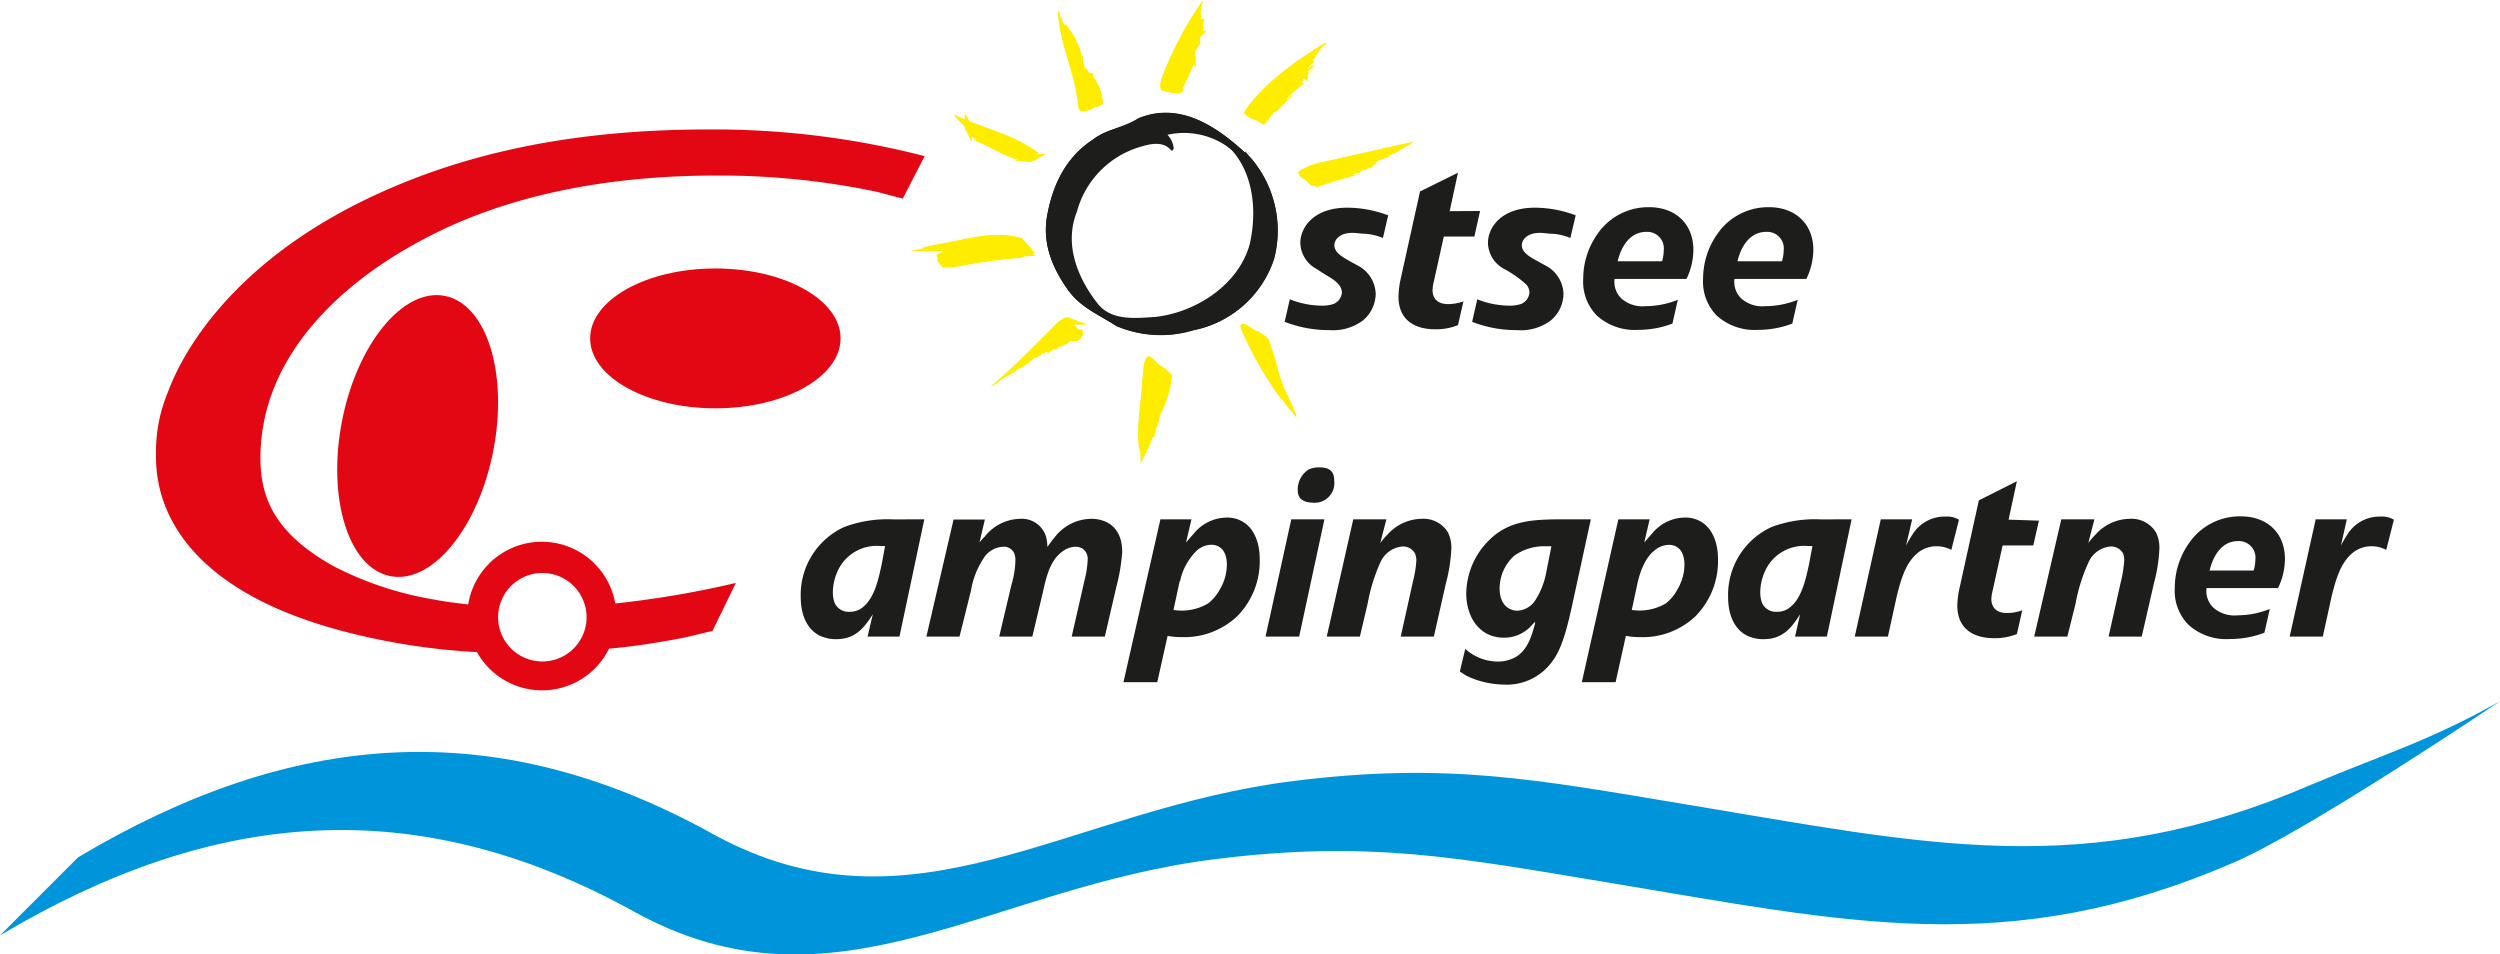 <svg id="Ebene_1" data-name="Ebene 1" xmlns="http://www.w3.org/2000/svg" viewBox="0 0 301.79 115.22"><path d="M23.6,120.64c25.89-15.42,50.35-17.37,76.59-2.83,24.12,13.29,42.73-3,70.21-6.39,18.44-2.3,29.25-.17,47.34,2.84,28.9,4.79,48.22,9.35,75.35-2.35,8.86-3.72,14.36-5.32,22.87-10.11,0,0-23.44,15.81-32.3,19.54-27.13,11.7-46.45,7.14-75.35,2.35-18.08-3-28.9-5.14-47.34-2.84-27.48,3.37-46.09,19.68-70.2,6.38-26.25-14.53-50.71-12.58-76.6,2.84" transform="translate(-14.17 -17.15)" fill="#0095db" fill-rule="evenodd"/><path d="M125.75,79.84l-3,14.16h-3.85l.63-2.69c-1.13,1.77-2.19,3-4.44,3a4.49,4.49,0,0,1-2.07-.48c-1.06-.56-2.19-1.92-2.19-4.64a9,9,0,0,1,5.27-8.43,14.89,14.89,0,0,1,5.91-.91m-1,3.22h-.5a5.17,5.17,0,0,0-5.32,3.25,6.27,6.27,0,0,0-.48,2.34,3.93,3.93,0,0,0,.18,1.18A1.83,1.83,0,0,0,116.79,91a2.37,2.37,0,0,0,1.62-.62c1.36-1.12,1.84-3.49,2.19-5.08Z" transform="translate(-14.17 -17.15)" fill="#1d1d1b" fill-rule="evenodd"/><path d="M133.06,79.87l-.65,2.77a6.4,6.4,0,0,1,.65-.73,5.56,5.56,0,0,1,4.25-2.13,3.06,3.06,0,0,1,3.11,2.07,4.61,4.61,0,0,1,.18,1.33c.29-.39.56-.8.88-1.16a5.61,5.61,0,0,1,4.44-2.24,4.24,4.24,0,0,1,1.72.35c.88.39,2,1.36,2,3.64a22.79,22.79,0,0,1-.71,4.23l-1.39,6h-4l1.57-6.89a11.81,11.81,0,0,0,.36-2.37,1.49,1.49,0,0,0-.62-1.36,1.68,1.68,0,0,0-.86-.23,2.75,2.75,0,0,0-1.63.62c-1.48,1.09-1.92,3.19-2.3,4.88L138.79,94h-4l1.48-6.27a10.59,10.59,0,0,0,.47-2.81,2.48,2.48,0,0,0-.09-.86,1.36,1.36,0,0,0-1.38-.91,2.94,2.94,0,0,0-2.43,1.5,9.85,9.85,0,0,0-1.45,3.76L130,94h-4l3.28-14.13" transform="translate(-14.17 -17.15)" fill="#1d1d1b" fill-rule="evenodd"/><path d="M154.25,79.84H158l-.66,2.8c.33-.38.66-.76,1-1.15a5.17,5.17,0,0,1,3.9-1.86,3.59,3.59,0,0,1,2,.53c1,.59,2,2,2,4.53a9.46,9.46,0,0,1-2.75,6.88,9.31,9.31,0,0,1-6.72,2.49,8.76,8.76,0,0,1-1.65-.15l-1.25,5.59h-4.08m6.78-12.18-.74,3.46A6.27,6.27,0,0,0,160,90a5.39,5.39,0,0,0,1.42-1.69,5.88,5.88,0,0,0,.85-3c0-1.84-1-2.4-1.86-2.4a2.71,2.71,0,0,0-1.71.65A7.22,7.22,0,0,0,156.62,87.32Z" transform="translate(-14.17 -17.15)" fill="#1d1d1b" fill-rule="evenodd"/><path d="M166.94,94l3.11-14.16h4L171,94m1.54-16.18c-.12,0-1.18,0-1.56-.76a1.57,1.57,0,0,1-.15-.71,2.85,2.85,0,0,1,1.36-2.55,3,3,0,0,1,1.3-.23c1.54,0,1.74.88,1.74,1.56a2.38,2.38,0,0,1-2.69,2.69Z" transform="translate(-14.17 -17.15)" fill="#1d1d1b" fill-rule="evenodd"/><path d="M177.53,79.84h4l-.74,2.86a9.2,9.2,0,0,1,.86-1,5.62,5.62,0,0,1,4.14-1.92,3.45,3.45,0,0,1,3.16,1.62,4.11,4.11,0,0,1,.42,2,19.34,19.34,0,0,1-.65,4.14L187.26,94h-4l1.47-6.62a14.43,14.43,0,0,0,.42-2.58A2.4,2.4,0,0,0,185,84a1.64,1.64,0,0,0-1.51-.88,3.21,3.21,0,0,0-2.72,2A21,21,0,0,0,179.27,90l-.94,4h-4" transform="translate(-14.17 -17.15)" fill="#1d1d1b" fill-rule="evenodd"/><path d="M206.21,79.84,204,90c-.8,3.69-1.42,5.68-2.54,7.12a6.76,6.76,0,0,1-5.77,2.67,10.86,10.86,0,0,1-4.37-1,8.63,8.63,0,0,1-.92-.59l.65-2.72a5,5,0,0,0,.68.53,5.85,5.85,0,0,0,3.22,1,4.32,4.32,0,0,0,2.28-.6c1.36-.88,1.83-2.45,2.25-4l0-.2c-.24.23-.45.47-.68.71a4.45,4.45,0,0,1-3.08,1.21c-3,0-4.55-2.54-4.55-5.35A9.18,9.18,0,0,1,194,82.29c2.36-2.31,5.26-2.42,8.39-2.45m-.94,3.25h-.89A6.23,6.23,0,0,0,197,84.21a5.29,5.29,0,0,0-1.8,4c0,2,1.21,2.66,2.13,2.66a2.72,2.72,0,0,0,2.22-1.33,9.46,9.46,0,0,0,1.3-3.43Z" transform="translate(-14.17 -17.15)" fill="#1d1d1b" fill-rule="evenodd"/><path d="M209.53,79.84h3.78l-.65,2.8c.33-.38.65-.76,1-1.15a5.14,5.14,0,0,1,3.9-1.86,3.59,3.59,0,0,1,2,.53c1,.59,2,2,2,4.53a9.46,9.46,0,0,1-2.75,6.88,9.26,9.26,0,0,1-6.71,2.49,9,9,0,0,1-1.66-.15L209.2,99.5h-4.08m6.77-12.18-.74,3.46a6.26,6.26,0,0,0,4.08-.77,5.13,5.13,0,0,0,1.42-1.69,5.91,5.91,0,0,0,.86-3c0-1.84-1-2.4-1.86-2.4a2.77,2.77,0,0,0-1.72.65C212.46,84.69,212,87,211.89,87.32Z" transform="translate(-14.17 -17.15)" fill="#1d1d1b" fill-rule="evenodd"/><path d="M237.69,79.84,234.7,94h-3.84l.61-2.69c-1.12,1.77-2.18,3-4.43,3a4.49,4.49,0,0,1-2.07-.48c-1.06-.56-2.19-1.92-2.19-4.64a9,9,0,0,1,5.27-8.43,14.89,14.89,0,0,1,5.91-.91m-1,3.22h-.5a5.17,5.17,0,0,0-5.32,3.25,6.27,6.27,0,0,0-.48,2.34,3.93,3.93,0,0,0,.18,1.18A1.83,1.83,0,0,0,228.73,91a2.37,2.37,0,0,0,1.62-.62c1.36-1.12,1.84-3.49,2.19-5.08Z" transform="translate(-14.17 -17.15)" fill="#1d1d1b" fill-rule="evenodd"/><path d="M241.21,79.84H245L244.26,83a14.51,14.51,0,0,1,.74-1.27,4.57,4.57,0,0,1,4.08-2.22,2.69,2.69,0,0,1,1.57.38l-.92,3.64a3.89,3.89,0,0,0-1.78-.44,3.62,3.62,0,0,0-2.12.68c-1.63,1.21-2.19,3.4-2.67,5.26L242.07,94h-4" transform="translate(-14.17 -17.15)" fill="#1d1d1b" fill-rule="evenodd"/><path d="M260.3,80,259.62,83h-3.7l-1.21,5.47a4.55,4.55,0,0,0-.15,1c0,.67.3,1.68,1.89,1.68a5.53,5.53,0,0,0,1.84-.33l-.65,2.87a7.13,7.13,0,0,1-2.75.5c-2.55,0-4.44-1.18-4.44-3.93a10.47,10.47,0,0,1,.3-2.27l2.3-10.44,4.59-2.31-1,4.64" transform="translate(-14.17 -17.15)" fill="#1d1d1b" fill-rule="evenodd"/><path d="M263,79.84h4l-.74,2.86a9.2,9.2,0,0,1,.86-1,5.62,5.62,0,0,1,4.14-1.92,3.45,3.45,0,0,1,3.16,1.62,4.11,4.11,0,0,1,.42,2,18.71,18.71,0,0,1-.65,4.14L272.71,94h-4l1.48-6.62a15.11,15.11,0,0,0,.41-2.58,2.4,2.4,0,0,0-.12-.8,1.64,1.64,0,0,0-1.51-.88,3.21,3.21,0,0,0-2.72,2A20.52,20.52,0,0,0,264.73,90l-1,4h-4" transform="translate(-14.17 -17.15)" fill="#1d1d1b" fill-rule="evenodd"/><path d="M289.18,88.14l-8.64,0a2.75,2.75,0,0,0,.83,2.37,3.81,3.81,0,0,0,2.87.92,10.49,10.49,0,0,0,3.93-.77l-.65,2.87a11.56,11.56,0,0,1-4.14.76,6.81,6.81,0,0,1-5.05-1.74,5.85,5.85,0,0,1-1.63-4.44,9.39,9.39,0,0,1,1.83-5.55,7.44,7.44,0,0,1,6.12-3.08c3.17,0,5.35,1.95,5.35,5.18a8.23,8.23,0,0,1-.82,3.45m-8.28-2.09,5.32,0a4.66,4.66,0,0,0,.21-1.31,2,2,0,0,0-2.1-2.24C281.7,82.47,281,85.63,280.9,86.05Z" transform="translate(-14.17 -17.15)" fill="#1d1d1b" fill-rule="evenodd"/><path d="M293.71,79.84h3.76L296.76,83a14.51,14.51,0,0,1,.74-1.27,4.57,4.57,0,0,1,4.08-2.22,2.69,2.69,0,0,1,1.57.38l-.92,3.64a3.87,3.87,0,0,0-1.77-.44,3.63,3.63,0,0,0-2.13.68c-1.63,1.21-2.19,3.4-2.67,5.26L294.57,94h-4" transform="translate(-14.17 -17.15)" fill="#1d1d1b" fill-rule="evenodd"/><path d="M181.76,43.1l-.65,2.78a6.93,6.93,0,0,0-2.13-.51c-.56,0-1-.11-1.57-.11-1.51,0-2.16.82-2.16,1.5,0,1,1.3,1.57,2,2,.3.15.59.33.89.48a4,4,0,0,1,2.1,3.37,4.25,4.25,0,0,1-1.54,3.22A6,6,0,0,1,174.66,57a14.68,14.68,0,0,1-5.41-1l.62-2.72a10.63,10.63,0,0,0,3.9.77,4.29,4.29,0,0,0,1.39-.21,1.64,1.64,0,0,0,1-1.39,1.5,1.5,0,0,0-.36-.92c-.56-.7-1.27-.94-2.66-1.89a3.68,3.68,0,0,1-2-3.16c0-1.84,1.57-4.26,5.68-4.26a14.1,14.1,0,0,1,4.91.92" transform="translate(-14.17 -17.15)" fill="#1d1d1b" fill-rule="evenodd"/><path d="M192.84,42.62l-.69,3.08h-3.69l-1.21,5.47a4.54,4.54,0,0,0-.15,1c0,.68.3,1.69,1.89,1.69a5.58,5.58,0,0,0,1.84-.33l-.66,2.87a7,7,0,0,1-2.75.5c-2.54,0-4.43-1.18-4.43-3.93a11,11,0,0,1,.29-2.27l2.31-10.44L190.17,38l-1,4.64" transform="translate(-14.17 -17.15)" fill="#1d1d1b" fill-rule="evenodd"/><path d="M204.39,43.1l-.65,2.78a6.93,6.93,0,0,0-2.13-.51c-.56,0-1-.11-1.57-.11-1.5,0-2.16.82-2.16,1.5,0,1,1.31,1.57,2.05,2l.88.48a4,4,0,0,1,2.1,3.37,4.26,4.26,0,0,1-1.53,3.22A6,6,0,0,1,197.29,57a14.68,14.68,0,0,1-5.41-1l.62-2.72a10.7,10.7,0,0,0,3.91.77,4.35,4.35,0,0,0,1.39-.21,1.63,1.63,0,0,0,1-1.39,1.54,1.54,0,0,0-.35-.92,13,13,0,0,0-2.66-1.89,3.66,3.66,0,0,1-2-3.16c0-1.84,1.56-4.26,5.67-4.26a14.06,14.06,0,0,1,4.91.92" transform="translate(-14.17 -17.15)" fill="#1d1d1b" fill-rule="evenodd"/><path d="M217.72,50.82l-8.64,0a2.75,2.75,0,0,0,.83,2.37,3.81,3.81,0,0,0,2.87.92,10.49,10.49,0,0,0,3.93-.77l-.65,2.87a11.56,11.56,0,0,1-4.14.76,6.81,6.81,0,0,1-5-1.74,5.84,5.84,0,0,1-1.63-4.43,9.4,9.4,0,0,1,1.83-5.56,7.44,7.44,0,0,1,6.12-3.08c3.17,0,5.35,2,5.35,5.17a8.34,8.34,0,0,1-.82,3.47m-8.28-2.11,5.32,0a4.75,4.75,0,0,0,.2-1.31,2,2,0,0,0-2.09-2.24C210.24,45.14,209.55,48.3,209.44,48.71Z" transform="translate(-14.17 -17.15)" fill="#1d1d1b" fill-rule="evenodd"/><path d="M232.19,50.82l-8.64,0a2.75,2.75,0,0,0,.83,2.37,3.81,3.81,0,0,0,2.87.92,10.49,10.49,0,0,0,3.93-.77l-.65,2.87a11.56,11.56,0,0,1-4.14.76,6.81,6.81,0,0,1-5-1.74,5.84,5.84,0,0,1-1.63-4.43,9.4,9.4,0,0,1,1.83-5.56,7.44,7.44,0,0,1,6.12-3.08c3.17,0,5.36,2,5.36,5.17a8.31,8.31,0,0,1-.83,3.47m-8.28-2.11,5.32,0a4.66,4.66,0,0,0,.21-1.31,2,2,0,0,0-2.1-2.24C224.71,45.14,224,48.3,223.91,48.71Z" transform="translate(-14.17 -17.15)" fill="#1d1d1b" fill-rule="evenodd"/><path d="M159.38,17.17l0,0,0,0m0,0,0,0S159.37,17.19,159.38,17.17ZM154.27,28a3.65,3.65,0,0,1,.19-1.53,43.71,43.71,0,0,1,4.89-9.29h0c.08.18-.13.5-.11.77a1.61,1.61,0,0,1-.19.84h.11l-.06.27h.11c.06.16-.11.32-.16.49l.27-.16c-.08.21,0,.2.11.28l0,0c0,.21-.21.45-.08.64v.05l.22-.11a2.34,2.34,0,0,0-.3.9c-.26,0-.13.29-.19.43,0,0-.11.05-.11.11.23.75-.58,1.41-.62,2.14l0,0c.05,0,0-.07,0-.12h.08c0,.27-.3.46-.19.73l0,0a31.12,31.12,0,0,1-1.53,3.47,1,1,0,0,1-.34.6v-.19A5.06,5.06,0,0,1,154.27,28Z" transform="translate(-14.17 -17.15)" fill="#ffed00" fill-rule="evenodd"/><path d="M154.65,27.69a1.47,1.47,0,0,1,0-.33c.06-.25.14-.5.18-.74A45.39,45.39,0,0,1,157,21.91c.41-.75,1-1.73,1.55-2.65h.09l-.06.27h.07l-.27.95.59-.34a.64.64,0,0,0,0,.27v.4c-.09.08-.08.22-.17.47a.63.63,0,0,0-.2.42v.07l0,.06c.28.89-.54.47-.64,2V24l.14.15,0,.17-.06-.05a29.53,29.53,0,0,1-1.5,3.43l0,.05v.06l0,.13h0a3.49,3.49,0,0,1-1.75-.25" transform="translate(-14.17 -17.15)" fill="none" stroke="#ffed00" stroke-miterlimit="10" stroke-width="0.83"/><path d="M142.25,19.16h0m-.38-.71c.27.12.16.54.35.76a.05.05,0,0,0,0,0,.07.07,0,0,0,0,.08h.06c.16.21.16.69.32.66.07.38.43.43.53.79l.05,0a7.5,7.5,0,0,1,.79,1.18l0,0c0,.43.45.9.51,1.41h.07c0,.4.12.37.19.8.22.06,0,.38.16.62a5.28,5.28,0,0,0,.38,1.1,1.17,1.17,0,0,0-.08-.46c.27,0,.22.31.38.46a7.08,7.08,0,0,1,1,1.41,5.17,5.17,0,0,1,.61,2.45c-.38.42-1,.26-1.37.69a2.74,2.74,0,0,1-1.22.14l-.27-.41C144,26,142.07,22.58,141.86,18.46Z" transform="translate(-14.17 -17.15)" fill="#ffed00" fill-rule="evenodd"/><path d="M142.52,20.49a.68.68,0,0,0,.12.12c.12.12.14.15.15.2l.15.56.21-.14a7.64,7.64,0,0,1,.52.81l0,0a2.5,2.5,0,0,0,.24.61,2,2,0,0,1,.24.6l0,.37h.1c.05.19.11.38.12.44l0,.26.08,0a.93.93,0,0,0,.07.44A5.36,5.36,0,0,0,145,26l.52.83.1-.43a6.91,6.91,0,0,1,.68,1,5.47,5.47,0,0,1,.59,2.07,1.49,1.49,0,0,1-.41.15,1.57,1.57,0,0,0-.81.4A2.33,2.33,0,0,1,145,30l-.1-.15c-.41-3.28-1.77-6.17-2.34-9.39" transform="translate(-14.17 -17.15)" fill="none" stroke="#ffed00" stroke-miterlimit="10" stroke-width="0.83"/><path d="M144.55,24.38l.17.05-.17-.05" transform="translate(-14.17 -17.15)" fill="none" stroke="#ffed00" stroke-miterlimit="10" stroke-width="0.83"/><path d="M174.24,22.36c0,.22-.3.3-.44.44l0,.05c-.35.3-.48.73-.92,1l.19,0-.45.62c0,.05.07,0,.11,0s0,.11.08.16a4.43,4.43,0,0,0-.81.68c.24,0,.46-.25.69-.38-.07.08-.16.13-.2.22l.44-.11-1,.8c.33.33.62-.24,1-.38a13.1,13.1,0,0,0-1.61,1.41c.18.13.29-.2.43-.22l-.43.46c.14.16.35,0,.46-.08-.78.7-1.42,1.07-2.15,1.83l-.17.3c.24-.08.38-.36.6-.49.07.25-.28.33-.33.41l-1.61,1.66-.16-.13a10.87,10.87,0,0,0-1.17,1.53l-.16.08c-.07-.21-.12-.18-.31-.22-.63-.54-1.57-.5-2-1.31,2.42-3.55,6.26-6.14,9.74-8.35" transform="translate(-14.17 -17.15)" fill="#ffed00" fill-rule="evenodd"/><path d="M164.86,30.72a27.79,27.79,0,0,1,7.32-6.62l.19,0-.18.25.06.16a4.07,4.07,0,0,0-.52.5l-.72.77.42,0-.05,0,.24.24a7,7,0,0,0-.55.54l-.31.35.13.09-.07.08.12.13a13.94,13.94,0,0,0-1.55,1.33l0,0-.46.8-.75.77L168,30l-.26.35c-.23.31-.71.79-1,1.27l-.09,0c-.91-.73-1.31-.39-1.71-.91" transform="translate(-14.17 -17.15)" fill="none" stroke="#ffed00" stroke-miterlimit="10" stroke-width="0.83"/><path d="M139.11,35.34c.36.24.27.7.24,1.07-.32,0-.58.24-.88.27-2.43-.16-4.39-1.69-6.57-2.53l-.05,0L132,34l-1.07-.73c.24-.32-.38-.36-.27-.73-.3-.59-1.08-.95-1.36-1.59,3.19,1.62,6.81,2.26,9.8,4.39" transform="translate(-14.17 -17.15)" fill="#ffed00" fill-rule="evenodd"/><path d="M130.91,32.14c2.78,1.13,5.49,1.79,8,3.54l.24-.34-.23.35s.07.06.08.18a1.33,1.33,0,0,1,0,.2l-.22.09a1.06,1.06,0,0,1-.28.1c-2.12-.15-3.74-1.34-5.76-2.23l0,0-1.32-.91a.76.76,0,0,0-.29-.48l0,0,0-.08-.08-.15a.92.92,0,0,0-.13-.21" transform="translate(-14.17 -17.15)" fill="none" stroke="#ffed00" stroke-miterlimit="10" stroke-width="0.83"/><path d="M183.76,34.88c-.65.22-1.08.88-1.83.91-.11.33-.62.41-.92.57a.77.77,0,0,0-.61.32.23.23,0,0,0-.27.11h.27c0,.17-.19.16-.3.19s-.24.19-.38.3h.3c-.57.1-1,.42-1.53.46l-.16.2,0,0c-.25.12-.57.08-.81.24.25.16.56,0,.84,0A56.7,56.7,0,0,0,173,39.8c-.07-.07.07-.21.19-.26-.75.29-1.17-.63-1.8-.92a1.42,1.42,0,0,1-.54-.68,7.27,7.27,0,0,1,2.56-1.12l11.12-2.51c0,.36-.46.35-.73.57" transform="translate(-14.17 -17.15)" fill="#ffed00" fill-rule="evenodd"/><path d="M171.34,38.05a9.75,9.75,0,0,1,2.14-.83l9-2a1.18,1.18,0,0,1-.52.17h-.29l-.09.28c0,.11-.15.05-.63.29a1.11,1.11,0,0,0-.67.31.65.65,0,0,0-.44.3l-.16.23-.17.16-.05,0c-.47.15-.31.28-1,.34l-.17,0-.24.29-.14,0a1.59,1.59,0,0,0-.56.2l-.52.34-.56.15L176.1,38,173,39.15c-.58.23-.33-.37-1.44-.89a1.49,1.49,0,0,1-.22-.21" transform="translate(-14.17 -17.15)" fill="none" stroke="#ffed00" stroke-miterlimit="10" stroke-width="0.83"/><path d="M184.12,34.24h0" transform="translate(-14.17 -17.15)" fill="none" stroke="#ffed00" stroke-miterlimit="10" stroke-width="0.83"/><path d="M138.42,46.86a3.62,3.62,0,0,1,.43.51c-.06.18.15.18.23.26s-.08.06-.12.08,0,.08.08.11c-.44,0-1.22,0-1.33.24a69.73,69.73,0,0,0-8.59,1.1c-.31-.16-.64,0-1,0a2.25,2.25,0,0,1-.92-1.26l.87-.42c-.14-.17-.33,0-.52,0l.44-.19c-.38-.16-.82.17-1.21,0-.41,0-1,.2-1.27-.23a16.33,16.33,0,0,1,1.8-.41c3.29-.56,6.87-1.74,10.23-.73" transform="translate(-14.17 -17.15)" fill="#ffed00" fill-rule="evenodd"/><path d="M127.72,48.35l1-.53-.15-.2.43-.21-.81-.37-.12,0c3.14-.65,6.26-1.65,9.24-.73l.77,1,0,0,0,0c.13.1.11.14.24.33l-.22,0a1.52,1.52,0,0,0-.64.22,68.15,68.15,0,0,0-8.38,1.19,2.15,2.15,0,0,0-.87,0,2.27,2.27,0,0,1-.57-.72" transform="translate(-14.17 -17.15)" fill="none" stroke="#ffed00" stroke-miterlimit="10" stroke-width="0.83"/><path d="M139.29,60.4a0,0,0,0,1,0,0m-5.51,3.41c2.87-2.52,5.62-5.16,8.21-7.87.45-.23,1-.68,1.47-.34.27.33.35.85.71,1.06l.11.19s0,0-.06.05c.22,0,.49,0,.6.25a.64.64,0,0,1-.15.77c-.36.76-1.23.09-1.67.73a2.75,2.75,0,0,0-.82.49l.08-.14-.11-.08-.68.57c0-.08.11-.12.08-.24a4.79,4.79,0,0,0-1,.63s.08-.21,0-.27l-.46.22.05,0c-.19,0-.38.27-.54.3l-.36.28s0-.06,0-.09c-.24-.06-.43.25-.64.38l0,0,0,0a4.9,4.9,0,0,1-1.53,1c-.86.76-1.73.89-2.56,1.72A2.5,2.5,0,0,1,133.76,63.83Z" transform="translate(-14.17 -17.15)" fill="#ffed00" fill-rule="evenodd"/><path d="M137.61,60.89l4.62-4.59c.53-.29.72-.45.91-.38a4.41,4.41,0,0,0,.62,1l-.17.37.55.07.29,0h0l0,0s0,.07-.12.25l-.05.05,0,0a.29.29,0,0,1-.12.14,1.36,1.36,0,0,1-.31,0,2.16,2.16,0,0,0-.57.05,1.08,1.08,0,0,0-.56.34l-.42.21-.18-.13-.25.21-.08.07-.43.21a4.83,4.83,0,0,0-.55.3l-.07-.1-.63.3a.92.92,0,0,0-.45.22l-.11.09s0,0,0,0,0,0,0,0,0,0,0,0l-.2.16a.81.81,0,0,0-.48.16v0l-.35.24c-.26.18-.5.38-.75.57l-.07,0" transform="translate(-14.17 -17.15)" fill="none" stroke="#ffed00" stroke-miterlimit="10" stroke-width="0.83"/><path d="M166.08,57.14c.4.35.94.53,1.23,1a42.17,42.17,0,0,1,1.36,4.52,2.87,2.87,0,0,1,.39,1.14,24.11,24.11,0,0,1,1.63,3.63l-.07.07A42.12,42.12,0,0,1,163.9,56.6c0-.14,0-.32.22-.38.77.06,1.21.86,2,.92" transform="translate(-14.17 -17.15)" fill="#ffed00" fill-rule="evenodd"/><path d="M164.42,56.73c.13.07.27.17.45.29a2.6,2.6,0,0,0,1,.52c.19.15.4.27.6.4a1.64,1.64,0,0,1,.43.38c.5,1.21,1,3.21,1.33,4.45l0,.06.05.06a2.52,2.52,0,0,1,.31,1v0l0,0c.2.47.41.89.62,1.28a46.68,46.68,0,0,1-4.87-8.5" transform="translate(-14.17 -17.15)" fill="none" stroke="#ffed00" stroke-miterlimit="10" stroke-width="0.83"/><path d="M154.27,61.42a5.49,5.49,0,0,1,1,1.07,14.41,14.41,0,0,1-1.18,4.42,15.45,15.45,0,0,1-.65,2L153.24,70l-.14-.15c-.2.77-.58,1.44-.82,2.18-.12,0-.08.1-.14.15-.33-.1-.29-.51-.43-.76-.4-2.85.24-5.65.35-8.49.21-.89,0-2,.61-2.7.77.08.92,1,1.6,1.22" transform="translate(-14.17 -17.15)" fill="#ffed00" fill-rule="evenodd"/><path d="M152.12,71.26c-.4-2.77.26-5.39.4-8.3.25-1.05,0-1.73.4-2.3l.12.07a2.94,2.94,0,0,1,.31.3,2.39,2.39,0,0,0,1,.77,5.66,5.66,0,0,1,.87.8,12.39,12.39,0,0,1-1.2,4.12c-.42.94-.28,1.3-.69,2l0,.06v.07l-.09.37-.14-.13-.18.67a13.41,13.41,0,0,1-.66,1.62l0-.08" transform="translate(-14.17 -17.15)" fill="none" stroke="#ffed00" stroke-miterlimit="10" stroke-width="0.83"/><path d="M162.86,35.24a9.16,9.16,0,0,0-7.76-1.82,2.83,2.83,0,0,1,.76,1.67c-.09.08-.09.3-.29.23-1-1.23-2.64-.78-3.86-.41a11.19,11.19,0,0,0-7.54,7.8c-1.58,3.93.1,8,2.44,11,1.63,2.2,4.57,1.85,7,1.7,4.82-.52,10-3.78,11.4-8.7.92-3.92.52-8.5-2.18-11.48m2.34,1A13.49,13.49,0,0,1,168,48.36,12.86,12.86,0,0,1,158.23,57a13.69,13.69,0,0,1-9.32-.52c-2-1.29-4.24-2.18-5.73-4.22-1.82-2.53-3.14-5.42-2.66-8.77.61-3.68,2.11-7.23,5.55-9.48,1.67-1.27,3.79-1.47,5.52-2.59C156.85,29.26,161.52,32.74,165.2,36.26Z" transform="translate(-14.17 -17.15)" fill="#1d1d1b" fill-rule="evenodd"/><path d="M143.52,52.05c-1.79-2.5-3.05-5.27-2.58-8.47.59-3.61,2.07-7,5.37-9.2,1.93-1.48,3.23-1.12,5.48-2.56,5-2,9.42,1.2,13.11,4.73a13,13,0,0,1,2.65,11.71,12.45,12.45,0,0,1-9.41,8.36,13.2,13.2,0,0,1-9-.47c-2.05-1.35-4.16-2.15-5.59-4.1" transform="translate(-14.17 -17.15)" fill="none" stroke="#1d1d1b" stroke-miterlimit="10" stroke-width="0.83"/><path d="M55.45,68c1.82-9.34,7.38-16.12,12.42-15.13s7.67,9.34,5.85,18.68S66.35,87.68,61.3,86.7,53.64,77.35,55.45,68" transform="translate(-14.17 -17.15)" fill="#e30613" fill-rule="evenodd"/><path d="M85.41,58c0-4.66,6.77-8.44,15.12-8.44s15.11,3.78,15.11,8.44-6.77,8.44-15.11,8.44S85.41,62.64,85.41,58" transform="translate(-14.17 -17.15)" fill="#e30613" fill-rule="evenodd"/><path d="M74.3,91.65a5.34,5.34,0,1,0,5.33-5.33,5.34,5.34,0,0,0-5.33,5.33M125.79,36l-2.64,5.12c-1.13-.27-2.26-.61-3.39-.87a92.11,92.11,0,0,0-19.06-1.91c-21.69,0-33.2,6.33-37.92,9.1-6.6,3.9-17.17,12.21-17.17,25,0,4.77,1.7,9.1,8.87,13.08a40.85,40.85,0,0,0,12.07,4c1,.2,2.41.41,4.14.59A9,9,0,0,1,88.44,90,118.37,118.37,0,0,0,103,87.52l-2.83,5.81c-1.32.26-2.45.61-3.77.86-2.7.52-5.67,1-8.71,1.26a9,9,0,0,1-15.94.42A80.3,80.3,0,0,1,56.18,93.5C33.35,87.7,33,75.22,33,72.11a18.84,18.84,0,0,1,1.51-7.8c1.32-3.55,7.17-16.11,27.17-24.6,10.75-4.59,23.2-6.93,37.92-6.93A101.62,101.62,0,0,1,125.79,36Z" transform="translate(-14.17 -17.15)" fill="#e30613" fill-rule="evenodd"/></svg>